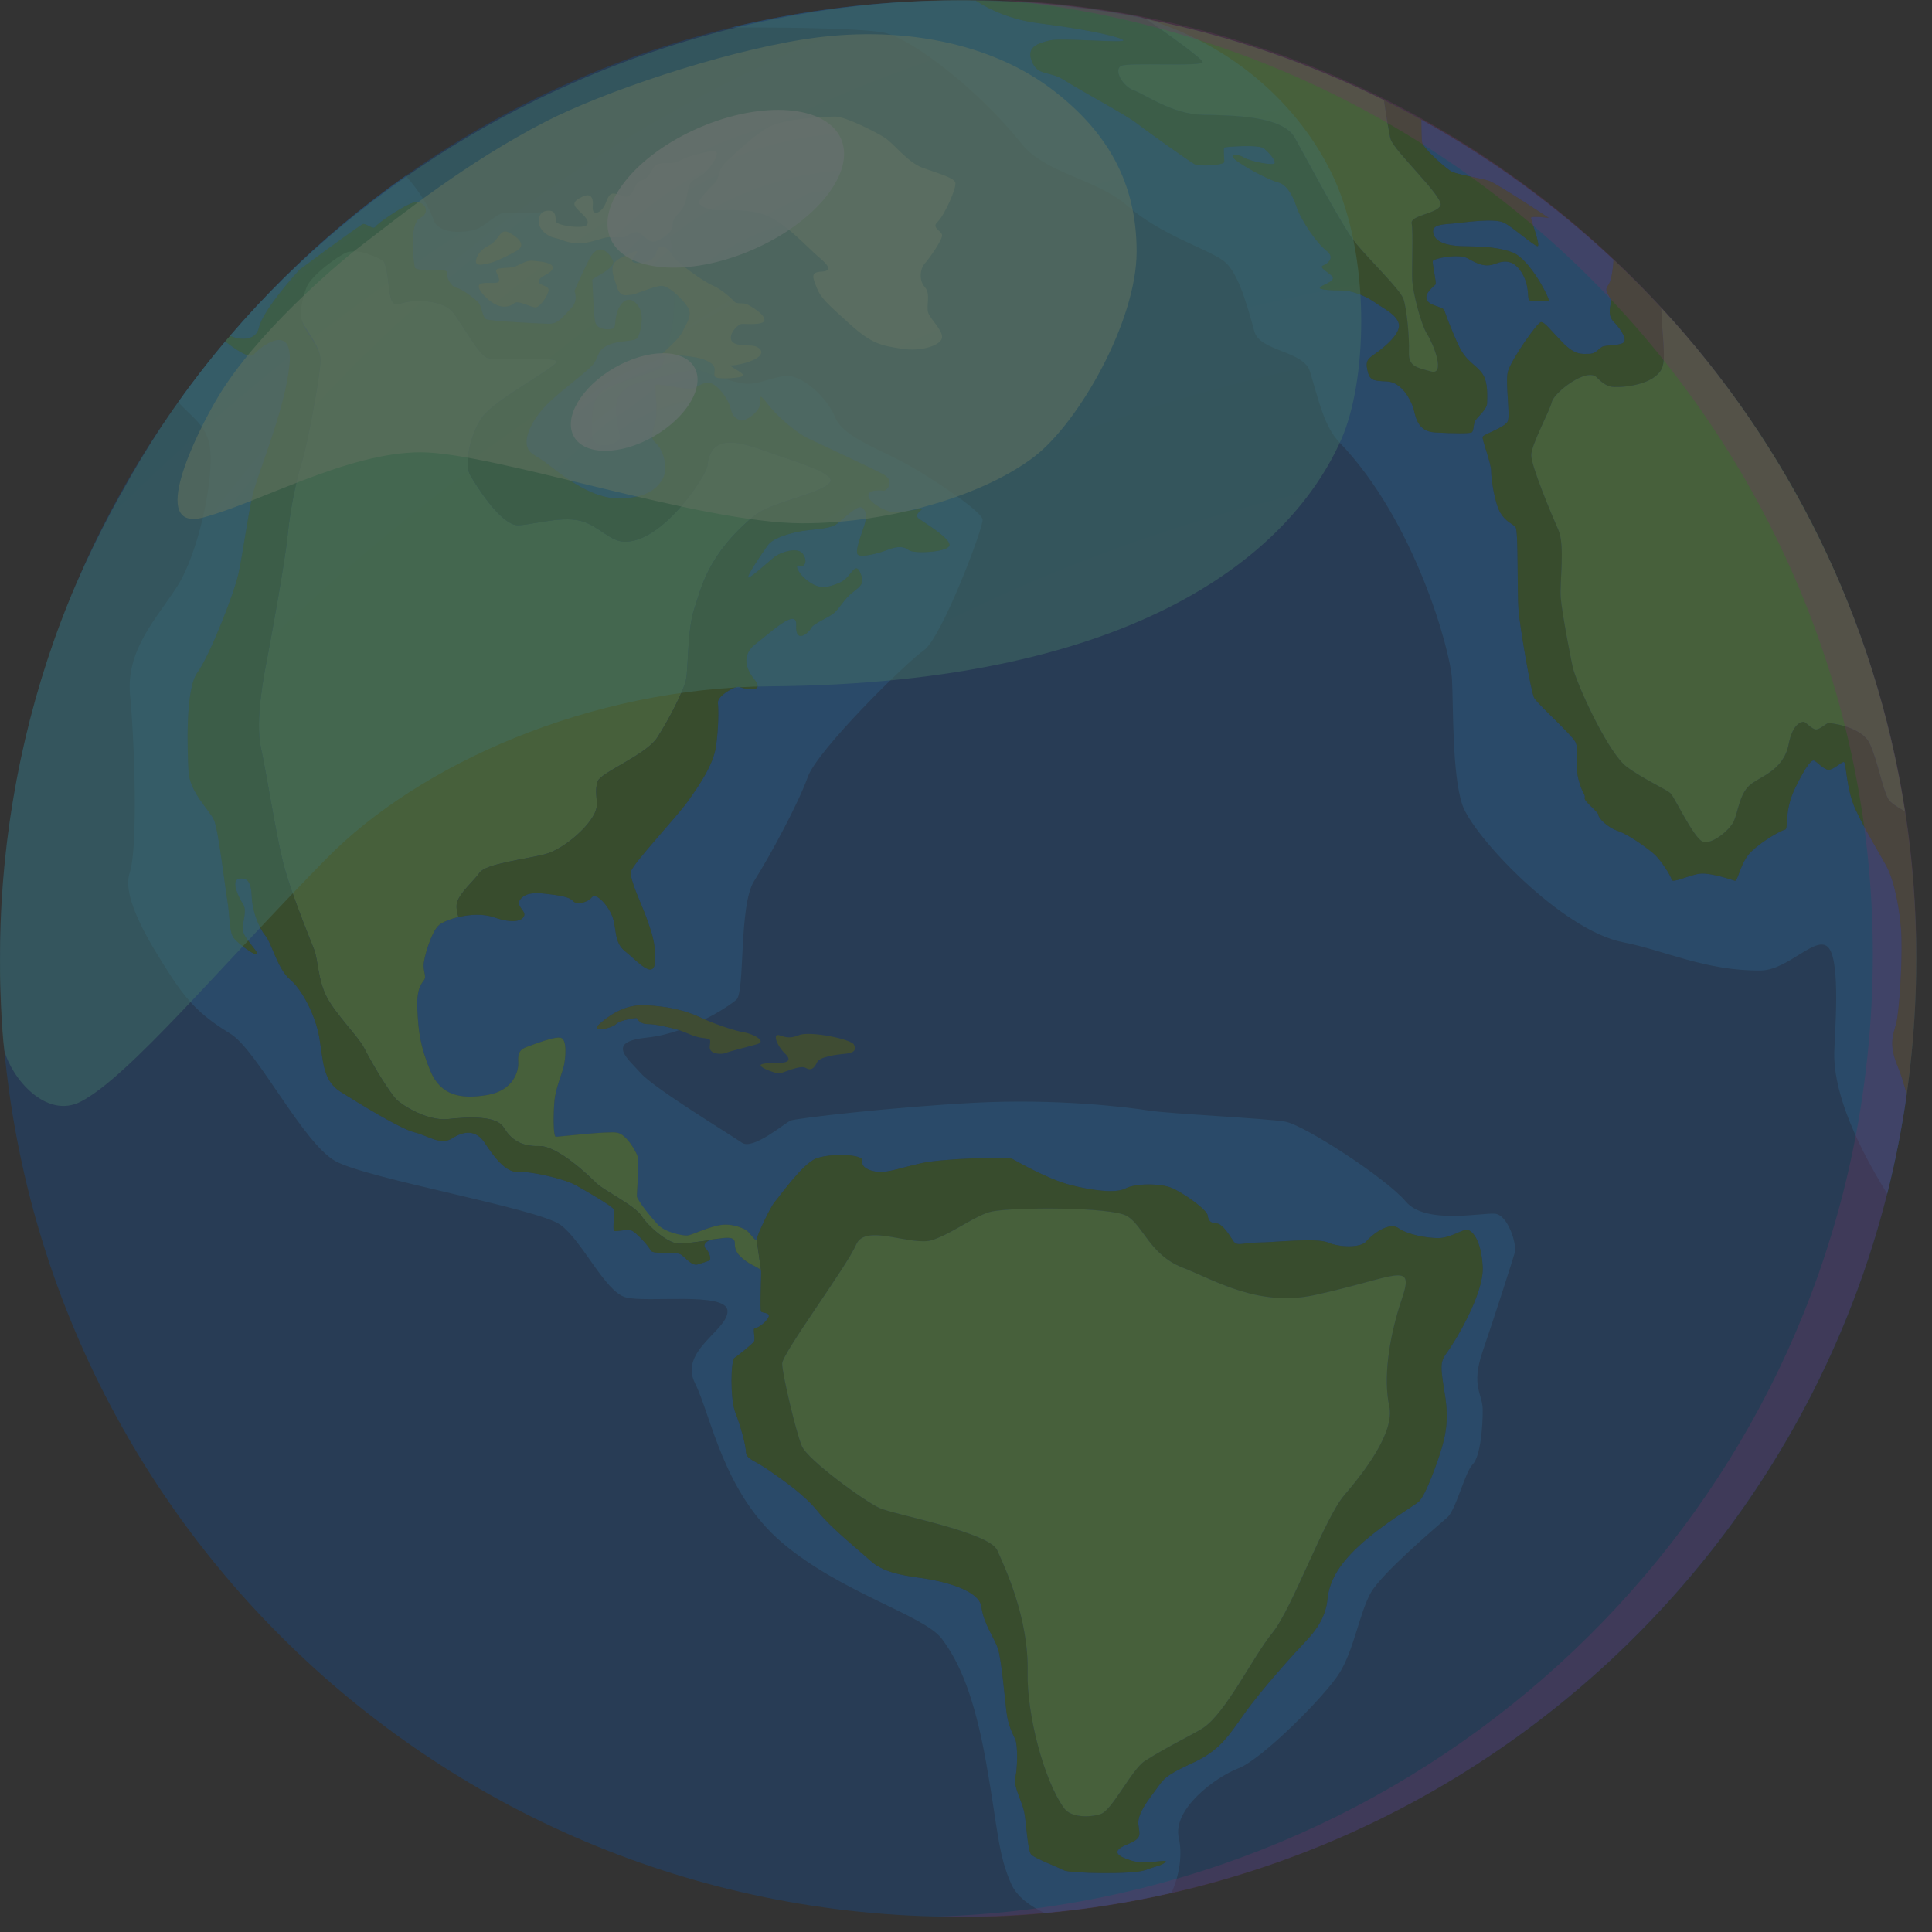 <?xml version="1.0" encoding="utf-8"?>
<svg xmlns="http://www.w3.org/2000/svg" fill="none" height="100%" overflow="visible" preserveAspectRatio="none" style="display: block;" viewBox="0 0 67 67" width="100%">
<rect x="0" y="0" width="67" height="67" fill="#333333" stroke="none"/>
<g id="Group6" opacity="0.3">
<g id="Group">
<path d="M66.064 28.139V28.138C65.033 21.45 62.006 15.419 57.612 10.674C57.079 10.099 56.527 9.543 55.956 9.008C53.952 7.126 51.714 5.492 49.291 4.152C48.865 3.915 48.432 3.689 47.994 3.471C45.419 2.191 42.654 1.236 39.752 0.658H39.751C37.836 0.276 35.862 0.059 33.842 0.024C33.638 0.019 33.433 0.017 33.227 0.017C30.515 0.017 27.879 0.342 25.354 0.956C21.241 1.955 17.425 3.721 14.069 6.095C13.314 6.628 12.582 7.192 11.875 7.786C10.472 8.963 9.169 10.254 7.979 11.644C7.922 11.71 7.867 11.775 7.811 11.841C7.24 12.519 6.695 13.22 6.179 13.943C2.289 19.384 0 26.047 0 33.245C0 51.595 14.877 66.472 33.227 66.472C34.236 66.472 35.233 66.427 36.218 66.339C37.717 66.205 39.187 65.972 40.622 65.645C52.781 62.882 62.406 53.451 65.446 41.399C65.731 40.272 65.957 39.12 66.123 37.95C66.341 36.413 66.454 34.842 66.454 33.245C66.454 31.509 66.321 29.804 66.064 28.139Z" fill="#0E52A3" id="Vector"/>
<path d="M23.652 11.529C23.572 11.698 23.304 11.949 23.125 12.114C23.233 11.689 23.342 11.172 23.357 10.991C23.367 10.881 23.381 10.555 23.38 10.137C23.576 10.3 23.761 10.513 23.857 10.658C24.037 10.93 23.78 11.26 23.652 11.529Z" fill="#1A8ED1" id="Vector_2"/>
<path d="M24.778 13.029C24.505 12.938 24.279 12.853 24.228 12.824C24.113 12.76 22.459 13.183 22.19 13.26C21.921 13.337 21.37 13.542 21.37 14.093C21.37 14.644 21.459 14.849 21.511 15.132C21.562 15.414 20.523 15.721 20.523 15.068C20.523 14.414 20.472 13.683 21.126 13.414C21.78 13.145 22.831 12.875 22.934 12.722C22.967 12.672 23.02 12.506 23.078 12.294C23.194 12.297 23.398 12.304 23.703 12.337C24.177 12.388 24.433 12.44 24.671 12.606C24.857 12.738 24.746 12.923 24.778 13.029Z" fill="#1A8ED1" id="Vector_3"/>
<path d="M51.841 42.09C51.379 42.051 49.428 42.474 48.75 41.667C48.072 40.859 45.226 39.013 44.572 38.898C43.919 38.782 40.573 38.628 39.842 38.513C39.111 38.398 36.65 38.09 33.766 38.244C30.882 38.398 27.613 38.782 27.421 38.859C27.228 38.936 26.113 39.897 25.728 39.628C25.344 39.359 22.69 37.744 22.229 37.225C21.767 36.706 20.996 36.132 22.421 35.984C22.81 35.944 23.196 35.848 23.557 35.724C23.531 35.715 23.505 35.707 23.479 35.7C23.21 35.629 22.748 35.513 22.46 35.513C22.172 35.513 22.076 35.302 22.076 35.302C22.076 35.302 21.518 35.36 21.364 35.513C21.21 35.667 20.422 35.838 20.787 35.513C21.054 35.276 21.614 34.821 22.383 34.86C23.152 34.898 23.748 35.033 24.287 35.283C24.337 35.306 24.387 35.329 24.439 35.351C24.981 35.08 25.387 34.799 25.537 34.668C25.844 34.398 25.613 31.399 26.152 30.553C26.69 29.706 27.683 27.873 28.013 26.944C28.344 26.015 31.421 22.977 32.036 22.553C32.651 22.131 34.113 18.285 34.074 18.015C34.036 17.746 32.574 16.746 31.574 16.17C30.574 15.593 29.238 15.17 28.964 14.477C28.69 13.785 27.78 12.939 27.178 13.042C26.575 13.144 26.242 13.362 25.78 13.298C25.593 13.273 25.324 13.2 25.06 13.12C24.967 13.117 24.888 13.109 24.845 13.093C24.806 13.08 24.787 13.057 24.779 13.029C24.506 12.938 24.28 12.852 24.229 12.824C24.114 12.759 22.46 13.183 22.191 13.26C21.922 13.337 21.371 13.542 21.371 14.093C21.371 14.644 21.46 14.849 21.512 15.131C21.563 15.413 20.524 15.721 20.524 15.067C20.524 14.413 20.473 13.683 21.127 13.414C21.781 13.144 22.832 12.875 22.935 12.721C22.968 12.672 23.021 12.505 23.079 12.294C23.013 12.292 22.974 12.29 22.96 12.285C22.946 12.281 23.02 12.212 23.126 12.114C23.233 11.689 23.343 11.172 23.358 10.991C23.367 10.881 23.382 10.555 23.381 10.137C23.211 9.997 23.033 9.896 22.896 9.914C22.601 9.952 22.024 10.222 21.883 10.222C21.742 10.222 21.511 10.337 21.396 9.952C21.281 9.568 21.063 9.171 21.511 8.952C21.96 8.735 22.268 8.568 21.986 8.901C21.704 9.234 22.422 9.132 22.614 8.978C22.806 8.824 22.729 8.702 22.831 8.603C22.954 8.484 23.152 8.568 23.306 8.837C23.309 8.842 23.312 8.848 23.317 8.854C23.288 8.585 23.246 8.322 23.188 8.09C23.033 8.241 22.787 8.382 22.665 8.382C22.479 8.382 22.363 8.206 22.191 8.083C22.017 7.959 21.652 8.228 21.652 8.228C21.652 8.228 21.268 8.228 21.095 8.228C20.921 8.228 20.479 8.439 20.075 8.439C19.672 8.439 19.441 8.285 19.229 8.247C19.018 8.208 18.71 7.997 18.691 7.728C18.678 7.542 18.72 7.411 18.836 7.348C18.354 7.418 17.694 7.375 17.511 7.375C17.281 7.375 16.902 7.76 16.604 7.914C16.306 8.067 15.204 8.196 15.024 7.606C14.9 7.198 14.505 6.58 14.069 6.094C13.314 6.627 12.582 7.191 11.875 7.785C10.472 8.963 9.169 10.253 7.979 11.644C8.295 11.796 8.875 11.839 8.98 11.362C9.115 10.747 10.345 9.382 10.422 9.324C10.449 9.304 10.559 9.264 10.707 9.215H10.708C10.993 9.12 11.412 8.989 11.614 8.901C11.811 8.814 12.095 8.374 12.313 8.069C12.437 7.895 12.539 7.766 12.595 7.766C12.749 7.766 12.941 7.978 13.018 7.862C13.095 7.747 13.806 7.247 14.249 7.055C14.691 6.862 14.979 7.362 14.576 7.554C14.172 7.747 14.345 9.074 14.383 9.266C14.422 9.458 15.537 9.285 15.499 9.439C15.46 9.593 15.633 9.939 15.825 9.977C16.018 10.016 16.479 10.362 16.595 10.496C16.71 10.631 16.729 11.015 16.864 11.073C16.998 11.131 18.729 11.227 19.056 11.227C19.383 11.227 19.537 10.958 19.806 10.689C20.075 10.42 19.921 10.093 19.921 10.093C19.921 10.093 20.094 9.67 20.421 9.016C20.748 8.362 21.094 8.727 21.248 9.016C21.402 9.304 20.517 9.631 20.537 9.708C20.556 9.785 20.575 10.775 20.633 11.131C20.69 11.487 21.18 11.429 21.277 11.39C21.373 11.352 21.286 10.948 21.507 10.602C21.729 10.256 22.017 10.381 22.18 10.689C22.344 10.996 22.2 11.583 22.104 11.717C22.008 11.852 21.469 11.794 21.104 11.958C20.738 12.121 20.767 12.323 20.613 12.573C20.459 12.823 19.652 13.381 19.075 13.919C18.498 14.457 18.209 15.073 18.267 15.419C18.325 15.765 18.537 15.727 19.094 16.169C19.652 16.611 20.575 17.284 21.44 17.284C22.305 17.284 22.748 17.015 22.979 16.611C23.209 16.207 22.972 15.554 22.741 15.361C22.511 15.169 22.639 14.938 22.729 14.605C22.818 14.272 22.703 13.451 22.729 13.361C22.754 13.272 23.6 13.477 23.895 13.477C24.19 13.477 24.241 13.297 24.536 13.272C24.831 13.246 25.241 13.81 25.318 14.105C25.395 14.4 25.446 14.464 25.638 14.566C25.831 14.669 26.356 14.259 26.356 14.015C26.356 13.772 26.305 13.592 26.625 14.015C26.946 14.438 27.613 15.002 28.01 15.194C28.407 15.387 30.151 16.194 30.612 16.438C31.074 16.681 30.74 17.028 30.651 17.015C30.561 17.002 30.138 16.963 30.112 17.169C30.087 17.374 30.599 17.694 30.894 17.746C31.189 17.797 31.984 17.617 31.971 17.656C31.958 17.695 31.676 17.848 31.869 17.989C32.061 18.13 33.01 18.694 32.92 18.925C32.83 19.156 31.676 19.207 31.522 19.079C31.369 18.951 31.138 18.925 30.779 19.066C30.42 19.207 29.907 19.323 29.766 19.246C29.625 19.169 29.843 18.618 29.971 18.233C30.1 17.848 30.01 17.656 29.869 17.592C29.728 17.528 29.305 17.938 29.036 18.156C28.766 18.374 28.125 18.336 27.625 18.451C27.126 18.566 26.767 18.707 26.613 18.925C26.459 19.143 25.831 20.053 25.959 20.028C26.087 20.002 26.677 19.451 26.882 19.297C27.087 19.143 27.651 18.964 27.831 19.195C28.01 19.425 27.933 19.682 27.728 19.618C27.523 19.554 27.703 19.9 27.946 20.092C28.189 20.284 28.433 20.438 28.843 20.31C29.253 20.182 29.33 20.092 29.523 19.849C29.715 19.605 29.779 19.707 29.881 19.989C29.984 20.272 29.753 20.387 29.523 20.579C29.292 20.772 29.151 21.028 28.963 21.22C28.776 21.413 28.215 21.605 28.125 21.784C28.036 21.964 27.574 22.335 27.613 21.682C27.651 21.028 26.664 21.989 26.228 22.31C25.792 22.63 25.767 23.079 26.164 23.566C26.561 24.053 25.78 23.887 25.651 23.823C25.523 23.759 24.869 24.13 24.895 24.374C24.921 24.617 24.921 25.22 24.831 25.873C24.741 26.527 24.228 27.258 23.857 27.784C23.485 28.309 21.946 29.95 21.882 30.219C21.818 30.488 22.28 31.424 22.421 31.834C22.562 32.245 22.754 32.681 22.715 33.347C22.677 34.014 22.07 33.295 21.677 32.988C21.301 32.694 21.382 32.232 21.254 31.835C21.126 31.437 20.677 30.924 20.523 31.117C20.369 31.309 19.985 31.386 19.87 31.245C19.754 31.104 19.408 31.052 18.985 31.001C18.562 30.95 18.242 30.95 18.049 31.181C17.857 31.412 18.242 31.578 18.177 31.758C18.113 31.937 17.793 32.04 17.126 31.809C16.751 31.68 16.284 31.712 15.898 31.804C15.598 31.875 15.347 31.983 15.229 32.078C14.96 32.296 14.678 33.258 14.691 33.501C14.704 33.745 14.78 33.873 14.716 33.975C14.652 34.078 14.434 34.245 14.473 35.001C14.511 35.757 14.563 36.257 14.922 37.129C15.28 38.001 15.986 38.129 16.896 37.975C17.806 37.821 17.998 37.142 17.973 36.821C17.947 36.501 18.049 36.385 18.267 36.309C18.485 36.232 19.242 35.924 19.459 35.993C19.677 36.063 19.613 36.731 19.549 36.988C19.485 37.244 19.267 37.757 19.229 38.179C19.19 38.602 19.177 39.424 19.28 39.424C19.382 39.424 21.087 39.218 21.408 39.283C21.728 39.347 22.023 39.885 22.1 40.065C22.177 40.244 22.087 41.334 22.087 41.475C22.087 41.479 22.087 41.484 22.088 41.49C22.116 41.651 22.559 42.201 22.818 42.475C23.054 42.725 23.567 42.834 23.777 42.846C23.805 42.847 23.828 42.847 23.843 42.846C23.984 42.834 24.433 42.603 24.895 42.5C25.356 42.398 25.753 42.59 25.869 42.654C25.984 42.718 26.241 43.116 26.241 42.988C26.241 42.859 26.728 41.834 26.869 41.68C27.01 41.526 27.817 40.373 28.292 40.18C28.766 39.988 29.938 40.019 29.899 40.25C29.861 40.48 30.137 40.616 30.471 40.642C30.804 40.668 31.278 40.488 31.971 40.334C32.663 40.18 34.945 40.103 35.111 40.193C35.278 40.283 36.303 40.873 37.06 41.078C37.816 41.283 38.698 41.398 39.034 41.215C39.37 41.033 40.236 41.033 40.63 41.196C41.024 41.359 41.851 41.946 41.88 42.148C41.908 42.35 41.986 42.417 42.188 42.427C42.389 42.436 42.63 42.821 42.764 43.032C42.899 43.244 43.11 43.09 43.63 43.09C44.149 43.09 45.649 42.917 46.053 43.09C46.456 43.263 47.187 43.282 47.379 43.052C47.572 42.821 48.168 42.359 48.495 42.59C48.822 42.821 49.475 42.936 49.879 42.936C50.283 42.936 50.687 42.648 50.86 42.648C51.033 42.648 51.36 42.956 51.417 43.917C51.475 44.878 50.417 46.59 50.171 46.917C49.925 47.244 49.956 47.416 50.11 48.378C50.264 49.339 50.091 49.878 49.995 50.224C49.898 50.57 49.437 51.897 49.187 52.089C48.937 52.281 47.899 52.897 47.13 53.608C46.36 54.319 46.091 54.896 46.033 55.473C45.976 56.05 45.668 56.511 45.303 56.896C44.937 57.281 43.745 58.588 43.149 59.434C42.553 60.28 42.264 60.723 41.342 61.145C40.419 61.569 40.361 61.684 40.111 62.03C39.861 62.376 39.438 62.876 39.477 63.261C39.515 63.645 39.63 63.741 39.073 63.972C38.515 64.203 38.746 64.376 39.246 64.53C39.746 64.683 40.515 64.453 40.419 64.568C40.323 64.684 40.13 64.703 39.707 64.857C39.284 65.01 37.092 64.972 36.881 64.857C36.669 64.741 35.9 64.453 35.765 64.318C35.631 64.184 35.592 63.164 35.515 62.818C35.438 62.472 35.131 61.915 35.208 61.646C35.284 61.376 35.304 60.53 35.208 60.319C35.112 60.107 34.958 59.838 34.9 59.338C34.842 58.838 34.727 57.55 34.611 57.185C34.496 56.819 34.112 56.319 34.035 55.723C33.958 55.127 32.65 54.82 31.939 54.723C31.227 54.627 30.612 54.512 30.189 54.127C29.766 53.743 28.823 52.993 28.362 52.416C27.9 51.839 27.176 51.346 26.663 50.986C26.151 50.627 25.882 50.615 25.869 50.346C25.856 50.076 25.676 49.435 25.497 48.974C25.318 48.512 25.343 47.166 25.471 47.09C25.6 47.013 26.061 46.628 26.138 46.538C26.215 46.449 26.087 46.064 26.177 46.064C26.266 46.064 26.523 45.897 26.638 45.705C26.753 45.513 26.446 45.538 26.395 45.487C26.343 45.436 26.407 44.167 26.395 44.077C26.382 43.988 26.074 43.885 25.882 43.744C25.689 43.603 25.472 43.436 25.485 43.128C25.494 42.894 25.245 42.913 24.996 42.946C24.996 42.946 24.996 42.946 24.995 42.946C24.993 42.947 24.989 42.947 24.983 42.948C24.98 42.949 24.975 42.949 24.968 42.95C24.915 42.96 24.785 42.98 24.621 43.005C24.62 43.006 24.62 43.006 24.619 43.006C24.436 43.07 24.378 43.212 24.472 43.295C24.587 43.398 24.689 43.68 24.587 43.718C24.485 43.757 24.407 43.783 24.203 43.847C23.997 43.911 23.818 43.654 23.626 43.513C23.433 43.372 22.638 43.526 22.562 43.359C22.485 43.193 22.075 42.757 21.921 42.68C21.767 42.603 21.344 42.731 21.293 42.68C21.241 42.629 21.318 42.052 21.293 41.949C21.267 41.847 20.383 41.334 19.972 41.103C19.562 40.873 18.383 40.61 17.96 40.639C17.537 40.667 17.123 40.11 16.816 39.639C16.508 39.167 16.085 39.215 15.681 39.475C15.277 39.735 14.845 39.379 14.364 39.264C13.883 39.148 12.422 38.245 11.807 37.86C11.191 37.475 11.21 36.783 11.076 35.994C10.941 35.204 10.48 34.322 10.051 33.957C9.623 33.591 9.422 32.707 9.211 32.457C8.999 32.207 8.749 31.63 8.73 31.092C8.71 30.553 8.557 30.419 8.279 30.476C8.001 30.534 8.268 31.111 8.422 31.342C8.576 31.572 8.422 31.919 8.422 32.168C8.422 32.418 8.499 32.476 8.845 32.938C9.191 33.399 8.249 32.745 8.095 32.514C7.941 32.284 7.98 31.803 7.884 31.226C7.788 30.649 7.576 28.784 7.422 28.438C7.268 28.092 6.576 27.477 6.538 26.746C6.499 26.015 6.422 23.9 6.846 23.323C7.269 22.746 8.115 20.593 8.268 19.901C8.422 19.208 8.588 17.901 8.768 17.144C8.949 16.388 9.884 14.209 10.037 12.671C10.191 11.132 9.037 12.017 8.807 12.286C8.664 12.454 8.209 12.146 7.811 11.842C7.24 12.52 6.695 13.221 6.179 13.944C6.641 14.455 7.18 14.762 7.281 15.504C7.435 16.632 6.871 19.196 6.153 20.324C5.435 21.452 4.359 22.529 4.512 24.118C4.666 25.708 4.79 29.4 4.497 30.271C4.205 31.143 5.241 32.784 5.902 33.809C6.563 34.835 7.076 35.286 7.999 35.855C8.922 36.425 10.512 39.655 11.639 40.27C12.768 40.886 18.664 41.911 19.434 42.475C20.203 43.039 20.972 44.783 21.69 44.988C22.407 45.193 25.176 44.783 25.228 45.449C25.279 46.116 23.535 46.834 24.099 47.962C24.664 49.09 25.074 51.756 27.125 53.5C29.176 55.243 32.047 56.012 32.663 56.833C33.278 57.653 33.791 58.832 34.201 61.14C34.611 63.447 34.603 64.296 35.073 65.344C35.272 65.787 35.742 66.111 36.218 66.34C37.717 66.205 39.187 65.972 40.621 65.645C40.917 65.023 41.004 64.277 40.88 63.742C40.649 62.742 42.149 61.627 42.957 61.319C43.764 61.011 45.956 58.819 46.456 58.012C46.956 57.204 47.148 55.935 47.533 55.243C47.918 54.55 49.879 52.897 50.187 52.627C50.495 52.358 50.802 51.051 51.071 50.782C51.34 50.513 51.422 49.474 51.419 48.897C51.417 48.32 50.998 48.09 51.419 46.859C51.84 45.628 52.456 43.706 52.532 43.436C52.61 43.167 52.302 42.128 51.841 42.09ZM16.524 9.132C16.459 9.055 16.55 8.709 16.947 8.517C17.345 8.324 17.319 7.866 17.691 8.083C18.063 8.299 18.216 8.529 17.922 8.696C17.627 8.863 17.191 9.081 16.947 9.132C16.703 9.183 16.589 9.209 16.524 9.132ZM19.165 9.311C19.113 9.504 18.738 9.555 18.688 9.734C18.639 9.914 19.062 9.888 19.024 10.081C18.985 10.273 18.742 10.632 18.588 10.658C18.434 10.683 17.973 10.388 17.832 10.517C17.691 10.645 17.396 10.709 17.088 10.504C16.78 10.299 16.486 9.941 16.652 9.851C16.819 9.76 17.211 9.863 17.291 9.773C17.37 9.683 17.191 9.465 17.203 9.376C17.216 9.286 17.511 9.299 17.742 9.273C17.973 9.248 18.191 9.018 18.473 9.043C18.805 9.071 19.216 9.119 19.165 9.311Z" fill="#1580E6" id="Vector_4"/>
<path d="M22.818 42.475C22.56 42.202 22.117 41.651 22.089 41.49C22.102 41.633 22.305 41.889 22.639 42.334C22.948 42.745 23.55 42.84 23.778 42.847C23.567 42.834 23.055 42.725 22.818 42.475Z" fill="#2EBCEE" id="Vector_5"/>
<path d="M66.123 37.95C65.958 39.12 65.731 40.272 65.446 41.399C64.174 39.343 63.575 37.677 63.611 36.475C63.631 35.783 63.829 33.421 63.429 32.886C63.03 32.35 62.032 33.642 61.07 33.655C59.148 33.68 57.69 32.945 56.302 32.68C54.148 32.27 51.072 28.978 50.713 27.912C50.354 26.846 50.405 24.527 50.354 23.553C50.302 22.579 49.072 18.067 46.457 15.349C45.925 14.797 45.736 13.905 45.431 12.888C45.212 12.156 43.688 12.194 43.499 11.489C43.192 10.343 42.883 9.372 42.425 9.04C41.824 8.603 40.283 8.168 39.073 7.117C38.015 6.199 36.253 6.017 35.433 4.991C33.91 3.087 31.69 1.402 30.715 1.145C30.167 1.001 27.676 0.938 25.355 0.956C27.879 0.342 30.516 0.017 33.228 0.017C33.433 0.017 33.638 0.019 33.842 0.024C34.352 0.36 35.105 0.69 36.016 0.806C37.843 1.036 38.939 1.305 38.958 1.402C38.977 1.498 36.785 1.306 36.401 1.402C36.016 1.498 35.574 1.613 35.785 2.132C35.997 2.652 36.381 2.44 36.92 2.786C37.458 3.132 39.073 3.998 39.439 4.286C39.804 4.574 41.246 5.593 41.419 5.69C41.592 5.786 42.457 5.728 42.457 5.613C42.457 5.498 42.419 5.132 42.457 5.113C42.496 5.094 43.669 4.998 43.842 5.152C44.015 5.305 44.226 5.536 44.207 5.651C44.188 5.767 43.342 5.594 43.13 5.459C42.919 5.324 42.496 5.305 42.938 5.613C43.38 5.921 44.092 6.267 44.322 6.324C44.553 6.382 44.784 6.632 44.957 7.151C45.13 7.67 45.688 8.459 45.995 8.69C46.303 8.92 46.072 9.132 45.88 9.209C45.688 9.286 46.245 9.517 46.226 9.651C46.207 9.786 45.899 9.863 45.784 9.959C45.668 10.055 46.245 10.074 46.553 10.074C46.86 10.074 47.341 10.247 47.668 10.478C47.995 10.709 48.456 10.92 48.514 11.247C48.572 11.574 48.014 12.035 47.745 12.228C47.476 12.42 47.341 12.478 47.418 12.824C47.495 13.17 47.572 13.209 48.091 13.228C48.61 13.247 48.899 13.843 48.995 14.093C49.091 14.343 49.091 14.958 49.764 14.997C50.437 15.035 50.956 15.035 51.033 14.997C51.11 14.958 51.09 14.747 51.148 14.612C51.206 14.478 51.571 14.208 51.571 13.978C51.571 13.747 51.614 13.286 51.42 12.978C51.225 12.67 50.86 12.555 50.61 12.036C50.36 11.517 50.129 10.901 50.091 10.766C50.052 10.632 49.552 10.613 49.475 10.382C49.399 10.151 49.745 9.92 49.783 9.863C49.822 9.805 49.668 9.151 49.687 9.055C49.706 8.959 50.591 8.786 50.898 8.959C51.206 9.132 51.495 9.286 51.841 9.151C52.187 9.017 52.494 9.017 52.764 9.44C53.033 9.863 52.975 10.267 53.014 10.382C53.052 10.498 53.648 10.44 53.706 10.421C53.764 10.401 53.071 8.979 52.437 8.748C51.802 8.517 51.071 8.555 50.648 8.536C50.225 8.517 49.783 8.421 49.706 8.094C49.629 7.767 50.052 7.786 50.437 7.748C50.822 7.709 51.841 7.555 52.167 7.728C52.495 7.902 53.206 8.536 53.321 8.536C53.437 8.536 53.091 7.632 53.091 7.555C53.091 7.478 53.709 7.555 53.709 7.555C53.709 7.555 51.879 6.344 51.629 6.267C51.379 6.19 50.572 6.056 50.36 5.959C50.148 5.863 49.379 5.152 49.322 4.959C49.301 4.89 49.292 4.553 49.291 4.153C51.714 5.493 53.952 7.127 55.956 9.008C55.935 9.367 55.873 9.767 55.763 9.901C55.584 10.119 55.898 10.273 55.863 10.491C55.828 10.709 55.762 10.953 55.962 11.158C56.161 11.363 56.404 11.696 56.327 11.85C56.251 12.004 55.687 11.952 55.558 12.029C55.43 12.106 55.34 12.273 55.097 12.273C54.853 12.273 54.622 12.324 54.187 11.876C53.751 11.427 53.571 11.17 53.443 11.17C53.315 11.17 52.379 12.516 52.289 12.901C52.2 13.286 52.379 14.388 52.289 14.606C52.2 14.824 51.46 15.055 51.42 15.144C51.379 15.234 51.712 16.041 51.712 16.336C51.712 16.631 51.841 17.464 52.033 17.785C52.225 18.105 52.456 18.157 52.559 18.285C52.661 18.413 52.61 20.502 52.661 21.143C52.712 21.784 53.097 23.989 53.2 24.194C53.302 24.399 54.507 25.476 54.635 25.733C54.763 25.989 54.609 26.502 54.738 27.015C54.866 27.527 54.994 27.553 54.956 27.668C54.917 27.784 55.43 28.155 55.43 28.258C55.43 28.36 55.712 28.681 56.122 28.822C56.532 28.963 57.25 29.501 57.417 29.668C57.584 29.835 57.942 30.348 57.968 30.501C57.994 30.655 58.609 30.322 58.981 30.296C59.352 30.271 60.045 30.506 60.16 30.542C60.276 30.578 60.34 29.899 60.75 29.515C61.16 29.13 61.775 28.797 61.904 28.771C62.032 28.745 61.852 28.143 62.262 27.31C62.672 26.476 62.826 26.361 62.903 26.374C62.98 26.387 63.237 26.681 63.403 26.694C63.57 26.707 63.852 26.425 63.941 26.425C64.031 26.425 64.018 27.361 64.352 28.079C64.685 28.797 65.172 29.579 65.428 30.053C65.685 30.527 65.915 31.604 65.941 32.527C65.967 33.45 65.864 35.065 65.762 35.475C65.659 35.886 65.48 36.191 65.813 36.988C65.922 37.249 66.029 37.599 66.123 37.95Z" fill="#1580E6" id="Vector_6"/>
<path d="M53.705 10.421C53.648 10.44 53.052 10.498 53.013 10.382C52.975 10.267 53.032 9.863 52.763 9.44C52.494 9.017 52.186 9.017 51.84 9.151C51.494 9.286 51.206 9.132 50.898 8.959C50.59 8.786 49.706 8.959 49.687 9.055C49.667 9.151 49.821 9.805 49.783 9.863C49.744 9.92 49.398 10.151 49.475 10.382C49.552 10.612 50.052 10.632 50.09 10.766C50.129 10.901 50.359 11.516 50.609 12.035C50.859 12.555 51.225 12.67 51.419 12.978C51.614 13.285 51.571 13.747 51.571 13.978C51.571 14.208 51.206 14.477 51.148 14.612C51.09 14.747 51.109 14.958 51.032 14.997C50.955 15.035 50.436 15.035 49.763 14.997C49.09 14.958 49.09 14.343 48.994 14.093C48.898 13.843 48.61 13.247 48.091 13.227C47.572 13.208 47.494 13.17 47.418 12.824C47.341 12.478 47.475 12.42 47.745 12.228C48.014 12.035 48.571 11.574 48.514 11.247C48.456 10.92 47.995 10.709 47.667 10.478C47.341 10.247 46.86 10.074 46.552 10.074C46.245 10.074 45.668 10.055 45.783 9.959C45.898 9.863 46.206 9.786 46.225 9.651C46.245 9.516 45.687 9.286 45.88 9.209C46.072 9.132 46.303 8.92 45.995 8.69C45.687 8.459 45.129 7.671 44.956 7.151C44.783 6.632 44.553 6.382 44.322 6.324C44.091 6.267 43.38 5.921 42.938 5.613C42.495 5.305 42.918 5.324 43.13 5.459C43.341 5.594 44.188 5.767 44.207 5.651C44.226 5.536 44.014 5.305 43.841 5.151C43.668 4.998 42.495 5.094 42.457 5.113C42.418 5.132 42.457 5.497 42.457 5.613C42.457 5.728 41.592 5.786 41.419 5.69C41.246 5.594 39.803 4.574 39.438 4.286C39.073 3.997 37.458 3.132 36.919 2.786C36.381 2.44 35.996 2.651 35.785 2.132C35.573 1.613 36.016 1.498 36.4 1.402C36.785 1.305 38.977 1.498 38.958 1.402C38.938 1.305 37.842 1.036 36.016 0.805C35.105 0.69 34.351 0.36 33.842 0.023C35.862 0.059 37.836 0.276 39.751 0.658H39.752C40.753 1.355 41.694 2.039 41.707 2.151C41.727 2.324 39.15 2.151 38.881 2.286C38.612 2.421 38.939 2.997 39.323 3.132C39.708 3.267 40.65 3.959 41.708 3.978C42.765 3.997 44.477 4.017 44.9 4.766C45.323 5.516 46.553 7.869 47.034 8.452C47.515 9.035 48.553 10.035 48.668 10.362C48.784 10.689 48.88 11.708 48.861 12.208C48.842 12.708 49.13 12.746 49.63 12.881C50.13 13.016 49.726 11.958 49.495 11.593C49.264 11.227 48.995 10.112 48.976 9.728C48.957 9.343 49.015 8.035 48.957 7.747C48.899 7.459 49.851 7.411 49.957 7.117C50.063 6.824 48.342 5.228 48.226 4.824C48.175 4.646 48.082 4.064 47.995 3.471C48.432 3.689 48.865 3.916 49.291 4.153C49.292 4.553 49.301 4.89 49.322 4.959C49.38 5.151 50.149 5.863 50.361 5.959C50.572 6.055 51.38 6.189 51.63 6.267C51.88 6.344 53.71 7.555 53.71 7.555C53.71 7.555 53.091 7.478 53.091 7.555C53.091 7.632 53.437 8.536 53.322 8.536C53.206 8.536 52.495 7.901 52.168 7.728C51.841 7.555 50.822 7.709 50.437 7.747C50.053 7.786 49.63 7.767 49.707 8.093C49.783 8.42 50.226 8.516 50.649 8.536C51.072 8.555 51.802 8.516 52.437 8.747C53.071 8.978 53.763 10.401 53.705 10.421Z" fill="#44871E" id="Vector_7"/>
<path d="M49.956 7.118C49.851 7.412 48.899 7.46 48.956 7.748C49.014 8.037 48.956 9.344 48.976 9.728C48.995 10.113 49.264 11.228 49.495 11.594C49.726 11.959 50.129 13.017 49.63 12.882C49.13 12.747 48.841 12.709 48.86 12.209C48.88 11.709 48.784 10.69 48.668 10.363C48.553 10.036 47.514 9.036 47.034 8.453C46.553 7.87 45.322 5.517 44.899 4.767C44.476 4.018 42.765 3.998 41.707 3.979C40.65 3.96 39.708 3.268 39.323 3.133C38.938 2.998 38.611 2.421 38.88 2.287C39.15 2.152 41.726 2.325 41.707 2.152C41.694 2.04 40.753 1.356 39.752 0.659C42.653 1.237 45.418 2.192 47.994 3.471C48.081 4.064 48.174 4.647 48.225 4.825C48.341 5.229 50.062 6.825 49.956 7.118Z" fill="#74C84D" id="Vector_8"/>
<path d="M66.454 33.245C66.454 34.842 66.341 36.413 66.123 37.95C66.029 37.599 65.922 37.249 65.813 36.988C65.48 36.191 65.659 35.885 65.762 35.475C65.865 35.065 65.967 33.45 65.942 32.527C65.916 31.604 65.685 30.527 65.429 30.052C65.172 29.578 64.685 28.796 64.352 28.078C64.019 27.36 64.031 26.425 63.942 26.425C63.852 26.425 63.57 26.707 63.404 26.694C63.237 26.681 62.98 26.386 62.904 26.373C62.827 26.36 62.673 26.476 62.263 27.309C61.852 28.142 62.032 28.745 61.904 28.77C61.776 28.796 61.16 29.129 60.75 29.514C60.34 29.899 60.276 30.578 60.16 30.542C60.045 30.505 59.353 30.27 58.981 30.296C58.609 30.322 57.994 30.655 57.968 30.501C57.943 30.347 57.584 29.834 57.417 29.668C57.251 29.501 56.532 28.963 56.122 28.822C55.712 28.681 55.43 28.36 55.43 28.258C55.43 28.155 54.917 27.783 54.956 27.668C54.994 27.552 54.866 27.527 54.738 27.014C54.61 26.501 54.764 25.988 54.636 25.732C54.507 25.476 53.302 24.399 53.2 24.194C53.097 23.988 52.713 21.784 52.661 21.143C52.61 20.502 52.661 18.412 52.559 18.284C52.456 18.156 52.226 18.105 52.033 17.784C51.841 17.464 51.713 16.631 51.713 16.336C51.713 16.041 51.38 15.233 51.42 15.144C51.461 15.054 52.2 14.823 52.29 14.605C52.38 14.387 52.2 13.285 52.29 12.9C52.38 12.516 53.316 11.17 53.443 11.17C53.572 11.17 53.751 11.426 54.187 11.875C54.623 12.324 54.854 12.273 55.097 12.273C55.341 12.273 55.43 12.106 55.559 12.029C55.687 11.952 56.251 12.003 56.328 11.849C56.405 11.696 56.161 11.362 55.962 11.157C55.763 10.952 55.828 10.708 55.863 10.491C55.898 10.273 55.584 10.119 55.764 9.901C55.874 9.766 55.936 9.367 55.956 9.008C56.528 9.543 57.08 10.1 57.613 10.674C57.621 11.494 57.8 12.431 57.629 12.785C57.36 13.343 56.331 13.419 56.13 13.419C55.929 13.419 55.74 13.46 55.381 13.092C55.022 12.722 53.892 13.62 53.818 13.936C53.745 14.253 53.105 15.416 53.102 15.784C53.099 16.15 53.797 17.821 54.041 18.37C54.283 18.919 54.082 20.196 54.125 20.724C54.166 21.252 54.511 23.056 54.568 23.237C54.841 24.091 55.825 26.148 56.405 26.582C56.985 27.018 57.8 27.377 57.937 27.514C58.073 27.651 58.745 29.071 59.052 29.187C59.358 29.302 59.985 28.791 60.129 28.475C60.272 28.16 60.323 27.561 60.661 27.245C60.998 26.929 61.85 26.749 62.031 25.802C62.173 25.066 62.496 25.02 62.56 25.031C62.623 25.041 62.834 25.285 62.971 25.295C63.108 25.305 63.341 25.073 63.415 25.073C63.489 25.073 64.565 25.193 64.84 25.783C65.114 26.374 65.272 27.315 65.484 27.706C65.547 27.823 65.775 27.978 66.065 28.138V28.139C66.321 29.804 66.454 31.509 66.454 33.245Z" fill="#44871E" id="Vector_9"/>
<path d="M28.791 16.707C28.557 17.108 26.748 17.39 26.151 17.887C24.504 19.259 24.308 20.435 24.074 21.117C23.84 21.8 23.869 23.149 23.792 23.553C23.715 23.956 23.177 24.982 22.792 25.578C22.408 26.174 20.844 26.783 20.728 27.091C20.613 27.398 20.725 27.744 20.69 27.994C20.613 28.533 19.575 29.456 18.882 29.629C18.19 29.802 16.844 29.956 16.633 30.263C16.441 30.541 15.921 30.975 15.844 31.321C15.814 31.458 15.846 31.636 15.898 31.803C15.597 31.874 15.346 31.982 15.229 32.077C14.96 32.295 14.678 33.256 14.69 33.5C14.703 33.744 14.78 33.872 14.716 33.974C14.652 34.077 14.434 34.243 14.473 35C14.511 35.756 14.562 36.256 14.921 37.128C15.28 37.999 15.985 38.128 16.895 37.974C17.805 37.82 17.998 37.141 17.972 36.82C17.946 36.5 18.049 36.384 18.267 36.307C18.485 36.23 19.241 35.923 19.459 35.992C19.677 36.062 19.613 36.73 19.549 36.987C19.485 37.243 19.267 37.756 19.228 38.178C19.19 38.601 19.177 39.422 19.28 39.422C19.382 39.422 21.087 39.217 21.407 39.281C21.728 39.346 22.023 39.884 22.1 40.063C22.177 40.243 22.087 41.333 22.087 41.474C22.087 41.478 22.087 41.483 22.088 41.489C22.116 41.65 22.559 42.2 22.818 42.474C23.054 42.723 23.567 42.832 23.777 42.845C23.805 42.846 23.827 42.846 23.843 42.845C23.984 42.832 24.433 42.602 24.894 42.499C25.355 42.397 25.753 42.589 25.869 42.653C25.984 42.717 26.24 43.115 26.24 42.986L26.394 44.076C26.381 43.986 26.073 43.884 25.881 43.743C25.689 43.602 25.471 43.435 25.484 43.127C25.493 42.893 25.245 42.911 24.996 42.945C24.996 42.945 24.996 42.945 24.995 42.945C24.992 42.946 24.988 42.946 24.983 42.947C24.98 42.948 24.974 42.948 24.968 42.949C24.898 42.958 24.828 42.968 24.766 42.974C24.712 42.978 24.662 42.989 24.621 43.004C24.62 43.005 24.62 43.005 24.619 43.005C24.266 43.058 23.761 43.127 23.534 43.127C23.167 43.127 22.459 42.512 22.247 42.166C22.035 41.82 20.92 41.269 20.689 41.038C20.459 40.807 19.344 39.724 18.69 39.743C18.036 39.762 17.709 39.493 17.459 39.089C17.209 38.685 16.248 38.73 15.536 38.807C14.825 38.884 13.96 38.339 13.748 38.128C13.537 37.916 12.979 37.03 12.613 36.318C12.431 35.961 11.638 35.166 11.332 34.577C11.025 33.988 11.03 33.282 10.896 32.936C10.627 32.244 10.043 30.846 9.793 29.808C9.543 28.77 9.261 26.918 9.05 25.937C8.838 24.956 9.172 23.322 9.268 22.822C9.364 22.322 9.877 19.54 9.973 18.579C10.069 17.617 10.275 16.643 10.479 15.989C10.683 15.336 11.114 12.958 11.114 12.496C11.114 12.035 10.71 11.593 10.479 11.15C10.248 10.708 10.345 10.304 10.383 9.849C10.402 9.627 10.549 9.409 10.707 9.215H10.708C10.992 9.119 11.412 8.989 11.614 8.9C11.81 8.814 12.094 8.374 12.312 8.068C12.763 8.372 13.173 8.708 13.306 9.039C13.575 9.712 13.383 10.708 13.864 10.535C14.344 10.362 15.363 10.393 15.709 10.835C16.055 11.277 16.613 12.342 16.921 12.419C17.229 12.496 19.267 12.361 19.305 12.534C19.344 12.708 17.171 13.842 16.728 14.457C16.286 15.073 16.094 16.111 16.305 16.476C16.517 16.842 17.294 18.092 17.885 18.207C18.208 18.27 19.427 17.865 20.151 18.066C20.76 18.235 21.139 18.765 21.638 18.784C22.971 18.835 24.502 16.493 24.535 16.143C24.663 14.784 26.122 15.516 27.022 15.81C27.923 16.104 28.937 16.461 28.791 16.707Z" fill="#74C84D" id="Vector_10"/>
<path d="M51.418 43.916C51.36 42.955 51.033 42.647 50.86 42.647C50.687 42.647 50.283 42.936 49.879 42.936C49.475 42.936 48.822 42.82 48.495 42.589C48.168 42.358 47.572 42.82 47.38 43.051C47.187 43.282 46.456 43.262 46.053 43.09C45.649 42.916 44.149 43.09 43.63 43.09C43.111 43.09 42.899 43.243 42.765 43.032C42.63 42.82 42.39 42.435 42.188 42.426C41.986 42.416 41.909 42.349 41.88 42.147C41.851 41.945 41.024 41.359 40.63 41.195C40.236 41.032 39.371 41.032 39.034 41.215C38.698 41.397 37.816 41.282 37.06 41.077C36.304 40.872 35.278 40.282 35.112 40.193C34.945 40.103 32.663 40.18 31.971 40.334C31.279 40.487 30.804 40.667 30.471 40.641C30.138 40.616 29.861 40.48 29.899 40.249C29.938 40.019 28.766 39.987 28.292 40.18C27.817 40.372 27.01 41.526 26.869 41.679C26.728 41.833 26.241 42.859 26.241 42.987L26.395 44.077C26.407 44.166 26.343 45.435 26.395 45.487C26.446 45.538 26.753 45.513 26.638 45.705C26.523 45.897 26.266 46.063 26.177 46.063C26.087 46.063 26.215 46.448 26.138 46.538C26.061 46.627 25.6 47.012 25.471 47.089C25.343 47.166 25.318 48.512 25.497 48.973C25.677 49.435 25.856 50.076 25.869 50.345C25.882 50.614 26.151 50.627 26.664 50.986C27.176 51.345 27.901 51.838 28.362 52.415C28.823 52.992 29.766 53.742 30.189 54.127C30.612 54.511 31.227 54.626 31.939 54.723C32.65 54.819 33.958 55.127 34.035 55.723C34.111 56.319 34.496 56.819 34.611 57.184C34.727 57.549 34.842 58.838 34.9 59.337C34.958 59.837 35.111 60.107 35.208 60.318C35.304 60.53 35.285 61.376 35.208 61.645C35.131 61.914 35.438 62.472 35.515 62.818C35.592 63.164 35.631 64.183 35.765 64.318C35.9 64.452 36.669 64.741 36.881 64.856C37.092 64.971 39.284 65.01 39.707 64.856C40.13 64.702 40.322 64.683 40.419 64.568C40.515 64.452 39.746 64.683 39.246 64.529C38.746 64.375 38.515 64.202 39.073 63.971C39.63 63.741 39.515 63.645 39.477 63.26C39.438 62.875 39.861 62.376 40.111 62.029C40.361 61.683 40.419 61.568 41.342 61.145C42.264 60.722 42.553 60.279 43.149 59.434C43.745 58.587 44.937 57.28 45.303 56.895C45.668 56.511 45.976 56.049 46.033 55.472C46.091 54.896 46.361 54.319 47.13 53.607C47.899 52.896 48.937 52.281 49.187 52.088C49.437 51.896 49.898 50.569 49.995 50.223C50.091 49.877 50.264 49.339 50.11 48.377C49.956 47.416 49.925 47.243 50.171 46.916C50.418 46.589 51.475 44.878 51.418 43.916ZM48.619 45.034C48.138 46.457 47.977 47.846 48.178 48.76C48.378 49.673 47.295 51.063 46.614 51.858C45.932 52.651 44.809 55.789 44.128 56.623C43.446 57.456 42.507 59.42 41.707 59.934C41.368 60.151 40.517 60.552 39.711 61.062C39.245 61.357 38.575 62.774 38.175 62.907C37.776 63.041 37.137 63.028 36.906 62.713C36.188 61.73 35.607 59.422 35.637 58.011C35.677 56.105 34.864 54.399 34.584 53.763C34.303 53.128 31.015 52.533 30.493 52.293C29.972 52.055 28.007 50.626 27.806 50.149C27.606 49.673 27.125 47.647 27.125 47.289C27.125 46.933 29.37 43.914 29.691 43.16C30.013 42.405 31.616 43.239 32.338 43.001C33.06 42.762 33.856 42.116 34.423 42.008C35.184 41.864 38.514 41.849 39.075 42.167C39.636 42.484 39.877 43.517 40.999 43.954C42.122 44.39 43.636 45.341 45.611 44.907C48.424 44.29 49.072 43.696 48.619 45.034Z" fill="#44871E" id="Vector_11"/>
<path d="M32.92 18.926C32.83 19.156 31.676 19.208 31.522 19.08C31.369 18.951 31.138 18.926 30.779 19.067C30.42 19.208 29.907 19.323 29.766 19.246C29.625 19.169 29.843 18.618 29.971 18.233C30.099 17.849 30.01 17.657 29.869 17.593C29.728 17.529 29.305 17.939 29.036 18.157C28.766 18.375 28.125 18.336 27.625 18.451C27.126 18.567 26.767 18.708 26.613 18.926C26.459 19.144 25.831 20.054 25.959 20.028C26.087 20.003 26.677 19.451 26.882 19.298C27.087 19.144 27.651 18.965 27.831 19.195C28.01 19.426 27.933 19.682 27.728 19.618C27.523 19.554 27.703 19.9 27.946 20.093C28.189 20.285 28.433 20.439 28.843 20.31C29.253 20.182 29.33 20.093 29.523 19.849C29.715 19.606 29.779 19.708 29.881 19.99C29.984 20.272 29.753 20.387 29.523 20.58C29.292 20.772 29.151 21.029 28.963 21.221C28.776 21.413 28.215 21.605 28.125 21.785C28.036 21.964 27.574 22.336 27.613 21.682C27.651 21.029 26.664 21.99 26.228 22.31C25.792 22.631 25.767 23.079 26.164 23.567C26.561 24.054 25.78 23.887 25.651 23.823C25.523 23.759 24.869 24.131 24.895 24.374C24.921 24.618 24.921 25.22 24.831 25.874C24.741 26.528 24.228 27.259 23.857 27.784C23.485 28.31 21.946 29.951 21.882 30.22C21.818 30.489 22.28 31.425 22.421 31.835C22.562 32.245 22.754 32.681 22.715 33.348C22.677 34.014 22.07 33.295 21.677 32.989C21.301 32.695 21.382 32.233 21.254 31.835C21.126 31.438 20.677 30.925 20.523 31.117C20.369 31.31 19.985 31.386 19.87 31.245C19.754 31.104 19.408 31.053 18.985 31.002C18.562 30.951 18.242 30.951 18.049 31.181C17.857 31.412 18.242 31.579 18.177 31.758C18.113 31.938 17.793 32.04 17.126 31.81C16.751 31.68 16.284 31.712 15.898 31.804C15.847 31.638 15.815 31.459 15.845 31.323C15.921 30.977 16.442 30.543 16.633 30.265C16.844 29.957 18.19 29.804 18.883 29.631C19.575 29.457 20.613 28.535 20.69 27.996C20.725 27.746 20.613 27.4 20.729 27.093C20.844 26.785 22.408 26.176 22.793 25.58C23.177 24.984 23.715 23.958 23.793 23.555C23.869 23.151 23.84 21.801 24.075 21.119C24.308 20.436 24.504 19.26 26.151 17.889C26.748 17.392 28.557 17.11 28.792 16.709C28.937 16.462 27.923 16.106 27.023 15.812C26.122 15.518 24.664 14.787 24.536 16.145C24.503 16.496 22.972 18.837 21.639 18.786C21.14 18.767 20.761 18.237 20.152 18.068C19.427 17.867 18.209 18.272 17.886 18.209C17.294 18.094 16.518 16.844 16.306 16.479C16.095 16.113 16.287 15.075 16.729 14.46C17.171 13.844 19.344 12.71 19.306 12.537C19.267 12.364 17.229 12.498 16.921 12.421C16.614 12.345 16.056 11.28 15.71 10.837C15.364 10.395 14.345 10.364 13.864 10.537C13.394 10.707 13.568 9.757 13.322 9.085C13.157 8.956 13.041 8.911 12.7 8.787C12.466 8.702 12.154 8.706 12.036 8.749C11.748 8.853 10.796 9.547 10.632 9.96C10.469 10.373 10.388 10.872 10.48 11.152C10.635 11.627 11.114 12.037 11.114 12.498C11.114 12.96 10.684 15.338 10.48 15.991C10.276 16.645 10.069 17.619 9.973 18.581C9.877 19.542 9.364 22.324 9.268 22.824C9.172 23.324 8.839 24.958 9.05 25.939C9.262 26.92 9.544 28.772 9.794 29.81C10.044 30.849 10.627 32.246 10.896 32.938C11.031 33.284 11.026 33.99 11.332 34.579C11.639 35.168 12.431 35.963 12.614 36.32C12.979 37.032 13.537 37.918 13.749 38.13C13.96 38.341 14.825 38.886 15.537 38.809C16.248 38.732 17.21 38.688 17.46 39.091C17.71 39.495 18.037 39.764 18.69 39.745C19.344 39.726 20.459 40.809 20.69 41.04C20.921 41.27 22.036 41.822 22.247 42.168C22.459 42.514 23.167 43.129 23.535 43.129C23.761 43.129 24.267 43.06 24.619 43.007C24.436 43.071 24.378 43.213 24.472 43.296C24.587 43.399 24.689 43.681 24.587 43.719C24.485 43.758 24.407 43.783 24.203 43.847C23.997 43.911 23.818 43.655 23.626 43.514C23.433 43.373 22.638 43.527 22.562 43.36C22.485 43.194 22.075 42.758 21.921 42.681C21.767 42.604 21.344 42.732 21.293 42.681C21.241 42.63 21.318 42.053 21.293 41.95C21.267 41.848 20.383 41.335 19.972 41.104C19.562 40.873 18.383 40.611 17.96 40.639C17.537 40.668 17.123 40.111 16.816 39.639C16.508 39.168 16.085 39.216 15.681 39.476C15.277 39.736 14.845 39.38 14.364 39.265C13.883 39.149 12.422 38.246 11.807 37.861C11.191 37.476 11.21 36.784 11.076 35.995C10.941 35.205 10.48 34.323 10.051 33.958C9.623 33.592 9.422 32.708 9.211 32.458C8.999 32.208 8.749 31.631 8.73 31.092C8.71 30.554 8.557 30.419 8.279 30.477C8.001 30.535 8.268 31.111 8.422 31.342C8.576 31.573 8.422 31.919 8.422 32.169C8.422 32.419 8.499 32.477 8.845 32.938C9.191 33.4 8.249 32.746 8.095 32.515C7.941 32.285 7.98 31.804 7.884 31.227C7.788 30.65 7.576 28.785 7.422 28.439C7.268 28.093 6.576 27.477 6.538 26.747C6.499 26.016 6.422 23.901 6.846 23.324C7.269 22.747 8.115 20.594 8.268 19.901C8.422 19.209 8.588 17.902 8.768 17.145C8.949 16.389 9.884 14.21 10.037 12.671C10.191 11.133 9.037 12.018 8.807 12.287C8.664 12.455 8.209 12.147 7.811 11.842C7.867 11.776 7.922 11.711 7.979 11.646C8.295 11.798 8.875 11.841 8.98 11.364C9.115 10.749 10.345 9.383 10.422 9.326C10.447 9.307 12.146 8.041 12.528 7.804C12.529 7.804 12.53 7.803 12.531 7.802C12.562 7.784 12.583 7.771 12.595 7.768C12.749 7.768 12.941 7.979 13.018 7.864C13.095 7.749 13.806 7.248 14.248 7.056C14.691 6.864 14.979 7.364 14.575 7.556C14.172 7.749 14.345 9.075 14.383 9.267C14.421 9.46 15.537 9.287 15.498 9.441C15.46 9.594 15.633 9.94 15.825 9.979C16.018 10.017 16.479 10.364 16.594 10.498C16.71 10.633 16.729 11.017 16.864 11.075C16.998 11.133 18.729 11.229 19.056 11.229C19.383 11.229 19.537 10.96 19.806 10.69C20.075 10.421 19.921 10.094 19.921 10.094C19.921 10.094 20.094 9.671 20.421 9.017C20.748 8.364 21.094 8.729 21.248 9.017C21.402 9.306 20.517 9.633 20.536 9.71C20.555 9.787 20.575 10.777 20.632 11.133C20.69 11.488 21.18 11.431 21.276 11.392C21.373 11.354 21.286 10.95 21.507 10.604C21.728 10.258 22.017 10.383 22.18 10.69C22.344 10.998 22.199 11.585 22.103 11.719C22.007 11.854 21.469 11.796 21.103 11.96C20.738 12.123 20.767 12.325 20.613 12.575C20.459 12.825 19.652 13.382 19.075 13.921C18.498 14.459 18.209 15.075 18.267 15.421C18.325 15.767 18.536 15.728 19.094 16.171C19.652 16.613 20.575 17.286 21.44 17.286C22.305 17.286 22.747 17.017 22.978 16.613C23.209 16.209 22.972 15.555 22.741 15.363C22.511 15.171 22.639 14.94 22.728 14.607C22.818 14.274 22.703 13.453 22.728 13.363C22.754 13.274 23.6 13.479 23.895 13.479C24.19 13.479 24.241 13.299 24.536 13.273C24.831 13.248 25.241 13.812 25.318 14.107C25.394 14.401 25.446 14.465 25.638 14.568C25.83 14.671 26.356 14.26 26.356 14.017C26.356 13.773 26.305 13.594 26.625 14.017C26.946 14.44 27.612 15.004 28.01 15.196C28.407 15.389 30.151 16.196 30.612 16.44C31.074 16.683 30.74 17.029 30.651 17.017C30.561 17.004 30.138 16.965 30.112 17.17C30.087 17.375 30.599 17.696 30.894 17.747C31.189 17.799 31.984 17.619 31.971 17.658C31.958 17.696 31.676 17.85 31.868 17.991C32.061 18.131 33.009 18.695 32.92 18.926Z" fill="#44871E" id="Vector_12"/>
<path d="M12.595 7.767C12.584 7.771 12.562 7.783 12.531 7.802C12.557 7.779 12.578 7.767 12.595 7.767Z" fill="#5B8732" id="Vector_13"/>
<path d="M24.526 5.911C24.355 6.111 24.032 6.217 23.959 6.325C23.788 6.581 23.875 7.013 23.594 7.325C23.313 7.637 23.325 7.671 23.325 7.863C23.325 7.929 23.269 8.012 23.188 8.091C23.033 8.241 22.786 8.382 22.664 8.382C22.478 8.382 22.363 8.206 22.19 8.083C22.017 7.959 21.652 8.228 21.652 8.228C21.652 8.228 21.267 8.228 21.094 8.228C20.921 8.228 20.479 8.44 20.075 8.44C19.671 8.44 19.44 8.286 19.229 8.247C19.017 8.209 18.71 7.997 18.69 7.728C18.678 7.542 18.719 7.411 18.836 7.348C18.887 7.32 18.953 7.305 19.036 7.305C19.041 7.305 19.045 7.305 19.049 7.306C19.303 7.314 19.249 7.557 19.286 7.69C19.325 7.824 20.267 7.959 20.363 7.786C20.459 7.613 20.171 7.421 19.998 7.228C19.888 7.106 19.902 7.023 19.986 6.949C20.034 6.906 20.106 6.866 20.19 6.824C20.339 6.75 20.464 6.748 20.523 6.858H20.524C20.557 6.919 20.57 7.014 20.556 7.151C20.517 7.536 20.883 7.392 21.017 7.012C21.035 6.96 21.054 6.915 21.072 6.879C21.184 6.645 21.298 6.689 21.613 6.805C21.979 6.94 21.979 6.305 22.209 6.267C22.44 6.228 22.512 6.066 22.665 5.812C22.825 5.546 23.331 5.735 23.562 5.581C23.793 5.427 24.786 5.152 24.844 5.273C24.902 5.395 24.76 5.638 24.526 5.911Z" fill="#D9D1D1" id="Vector_14"/>
<path d="M32.074 9.133C31.901 9.325 31.863 9.729 32.074 9.959C32.285 10.19 32.112 10.613 32.189 10.844C32.266 11.074 32.67 11.421 32.67 11.69C32.67 11.959 31.978 12.209 31.266 12.094C30.555 11.978 30.247 11.94 29.459 11.228C28.67 10.517 28.459 10.325 28.324 9.978C28.189 9.632 28.093 9.44 28.478 9.421C28.862 9.401 28.766 9.228 28.401 8.921C28.035 8.613 27.305 7.806 26.689 7.517C26.074 7.229 25.228 7.29 24.844 7.286C24.459 7.283 24.228 7.085 24.228 7.013C24.228 6.977 24.4 6.723 24.767 6.373C24.988 6.162 24.848 5.923 25.184 5.606C25.521 5.289 26.1 4.735 26.613 4.428C27.125 4.12 28.596 4.043 28.963 4.043C29.33 4.043 30.362 4.575 30.67 4.767C30.978 4.96 31.477 5.626 31.977 5.812C32.477 5.998 33.068 6.152 33.129 6.325C33.189 6.498 32.746 7.479 32.516 7.69C32.285 7.902 32.65 7.998 32.67 8.152C32.689 8.306 32.247 8.94 32.074 9.133Z" fill="#D9D1D1" id="Vector_15"/>
<path d="M17.921 8.696C17.627 8.862 17.191 9.08 16.947 9.132C16.703 9.183 16.589 9.208 16.524 9.132C16.459 9.055 16.55 8.709 16.947 8.516C17.344 8.324 17.319 7.866 17.691 8.083C18.062 8.298 18.216 8.529 17.921 8.696Z" fill="#BCB57F" id="Vector_16"/>
<path d="M19.165 9.311C19.113 9.503 18.737 9.554 18.688 9.734C18.639 9.913 19.062 9.888 19.023 10.08C18.985 10.272 18.741 10.631 18.588 10.657C18.434 10.683 17.972 10.388 17.831 10.516C17.69 10.644 17.395 10.708 17.088 10.503C16.78 10.298 16.485 9.94 16.652 9.85C16.819 9.76 17.211 9.862 17.291 9.772C17.37 9.683 17.19 9.465 17.203 9.375C17.216 9.285 17.511 9.298 17.741 9.273C17.972 9.247 18.19 9.017 18.472 9.042C18.805 9.07 19.216 9.119 19.165 9.311Z" fill="#BCB57F" id="Vector_17"/>
<path d="M66.064 28.139C65.774 27.979 65.546 27.824 65.483 27.707C65.272 27.317 65.114 26.375 64.839 25.785C64.564 25.194 63.488 25.074 63.414 25.074C63.34 25.074 63.107 25.306 62.971 25.296C62.834 25.286 62.622 25.042 62.559 25.033C62.495 25.022 62.172 25.067 62.03 25.803C61.849 26.75 60.997 26.93 60.66 27.246C60.322 27.562 60.271 28.161 60.128 28.477C59.985 28.792 59.358 29.303 59.051 29.188C58.744 29.073 58.072 27.652 57.936 27.515C57.799 27.378 56.984 27.019 56.404 26.584C55.824 26.149 54.84 24.092 54.567 23.238C54.51 23.057 54.166 21.253 54.124 20.725C54.081 20.197 54.282 18.92 54.04 18.371C53.796 17.822 53.099 16.151 53.102 15.785C53.104 15.417 53.744 14.254 53.817 13.937C53.891 13.621 55.021 12.723 55.38 13.093C55.739 13.462 55.928 13.42 56.129 13.42C56.33 13.42 57.359 13.344 57.628 12.786C57.799 12.432 57.62 11.495 57.612 10.675C62.006 15.42 65.032 21.451 66.064 28.139Z" fill="#74C84D" id="Vector_18"/>
<path d="M26.267 36.206C25.94 36.302 25.305 36.456 25.171 36.514C25.036 36.572 24.594 36.572 24.613 36.302C24.632 36.033 24.69 36.031 24.363 35.994C24.067 35.959 23.803 35.807 23.557 35.724C23.531 35.716 23.504 35.707 23.479 35.701C23.21 35.629 22.748 35.514 22.46 35.514C22.171 35.514 22.075 35.302 22.075 35.302C22.075 35.302 21.518 35.36 21.364 35.514C21.21 35.668 20.422 35.839 20.787 35.514C21.054 35.277 21.614 34.822 22.383 34.86C23.152 34.899 23.748 35.033 24.286 35.283C24.337 35.307 24.387 35.329 24.439 35.352C24.944 35.572 25.508 35.75 25.805 35.802C26.132 35.86 26.594 36.11 26.267 36.206Z" fill="#5B8732" id="Vector_19"/>
<path d="M29.305 36.544C28.997 36.571 28.417 36.648 28.333 36.84C28.247 37.033 28.132 37.148 27.94 37.033C27.747 36.917 27.132 37.225 27.017 37.225C26.901 37.225 26.413 37.052 26.379 36.956C26.344 36.86 26.825 36.86 27.017 36.86C27.209 36.86 27.517 36.816 27.228 36.54C26.94 36.264 26.786 35.839 27.017 35.898C27.167 35.937 27.344 36.052 27.709 35.898C28.074 35.744 29.517 36.033 29.613 36.225C29.709 36.417 29.613 36.517 29.305 36.544Z" fill="#5B8732" id="Vector_20"/>
<path d="M48.619 45.034C48.138 46.457 47.977 47.846 48.178 48.76C48.379 49.673 47.295 51.063 46.614 51.858C45.932 52.651 44.809 55.789 44.128 56.623C43.446 57.456 42.507 59.42 41.707 59.934C41.368 60.151 40.517 60.552 39.712 61.062C39.245 61.357 38.575 62.774 38.175 62.907C37.776 63.041 37.137 63.028 36.906 62.713C36.188 61.73 35.607 59.422 35.637 58.011C35.678 56.105 34.865 54.399 34.584 53.763C34.303 53.128 31.015 52.533 30.493 52.293C29.972 52.055 28.008 50.626 27.807 50.149C27.606 49.673 27.125 47.647 27.125 47.289C27.125 46.933 29.371 43.914 29.691 43.16C30.013 42.405 31.616 43.239 32.338 43.001C33.06 42.762 33.856 42.116 34.423 42.008C35.184 41.864 38.514 41.849 39.075 42.167C39.636 42.484 39.877 43.517 41 43.954C42.122 44.39 43.636 45.341 45.611 44.907C48.425 44.29 49.072 43.696 48.619 45.034Z" fill="#74C84D" id="Vector_21"/>
<path d="M25.357 11.786C25.433 12.017 25.921 11.966 26.113 11.991C26.305 12.017 26.536 12.184 26.305 12.376C26.075 12.568 25.485 12.683 25.344 12.671C25.203 12.658 25.78 12.927 25.78 13.017C25.78 13.084 25.348 13.13 25.06 13.12C24.967 13.118 24.888 13.11 24.844 13.093C24.805 13.081 24.786 13.057 24.779 13.029C24.747 12.923 24.858 12.738 24.671 12.606C24.434 12.44 24.178 12.388 23.703 12.337C23.399 12.304 23.195 12.297 23.078 12.294C23.012 12.292 22.974 12.29 22.96 12.286C22.946 12.281 23.019 12.212 23.125 12.115C23.304 11.949 23.572 11.698 23.652 11.529C23.78 11.26 24.036 10.93 23.857 10.659C23.761 10.514 23.576 10.3 23.381 10.137C23.211 9.997 23.032 9.896 22.896 9.914C22.601 9.953 22.024 10.222 21.883 10.222C21.742 10.222 21.511 10.337 21.396 9.953C21.28 9.568 21.062 9.171 21.511 8.953C21.96 8.735 22.268 8.568 21.985 8.901C21.703 9.235 22.421 9.132 22.613 8.978C22.806 8.824 22.729 8.703 22.831 8.603C22.954 8.485 23.152 8.568 23.306 8.837C23.309 8.842 23.312 8.848 23.316 8.854C23.497 9.133 24.415 9.775 24.716 9.901C25.023 10.029 25.395 10.375 25.472 10.465C25.549 10.555 25.787 10.491 25.911 10.555C26.036 10.619 26.51 10.888 26.51 11.093C26.51 11.299 25.844 11.221 25.715 11.234C25.587 11.248 25.279 11.555 25.357 11.786Z" fill="#BCB57F" id="Vector_22"/>
</g>
<g id="Group_2">
<path d="M46.519 15.227C44.811 19.102 39.545 23.709 26.707 23.8C20.446 23.844 14.522 26.514 11.319 29.776C7.613 33.549 4.468 37.34 2.805 38.201C1.6 38.826 0.401 37.389 0.149 36.424C0.032 35.538 -0.001 33.808 0.001 33.803C-0.001 33.7 0.001 33.539 0.001 33.436C-0.029 29.641 0.608 25.805 1.867 22.224C2.494 20.442 3.302 18.706 4.206 17.104H4.209C7.691 10.702 13.287 5.787 19.806 2.903C24.057 1.02 28.704 0.003 33.411 0.003C33.425 0.005 33.437 0.003 33.451 0.003C35.465 0.005 37.492 0.193 39.505 0.581C43.247 1.641 45.463 4.248 46.376 6.446C47.527 9.219 47.391 13.247 46.519 15.227Z" fill="url(#paint0_radial_0_54998)" id="Vector_23" opacity="0.48"/>
<path d="M66.454 33.228C66.461 51.915 51.012 67.042 32.157 66.474C48.48 66.12 61.995 54.121 64.513 38.493C67.67 18.887 53.225 1.756 34.764 -0.001C52.986 0.845 66.534 16.109 66.454 33.228Z" fill="#FF3BD5" id="Vector_24" opacity="0.32"/>
<path d="M27.826 18.147C24.245 18.146 17.111 15.685 14.586 15.685C12.061 15.685 9.029 17.415 7.064 17.942C5.113 18.466 6.799 15.034 7.571 13.75C8.87 11.587 11.564 9.254 12.55 8.498C13.953 7.423 16.168 5.641 18.894 4.231C20.883 3.203 24.934 1.826 27.885 1.363C31.169 0.847 34.388 1.464 36.577 3.172C38.385 4.582 39.417 6.317 39.417 8.726C39.417 11.135 37.416 14.645 35.87 15.835C34.148 17.158 30.924 18.148 27.826 18.147Z" fill="url(#paint1_radial_0_54998)" id="Vector_25" opacity="0.6"/>
<path d="M29.168 4.818C28.662 3.647 26.462 3.47 24.253 4.424C22.044 5.378 20.664 7.101 21.17 8.273C21.676 9.444 23.877 9.621 26.085 8.667C28.294 7.713 29.674 5.99 29.168 4.818Z" fill="url(#paint2_radial_0_54998)" id="Vector_26" opacity="0.79"/>
<path d="M24.08 12.737C23.702 12.081 22.46 12.089 21.307 12.755C20.155 13.42 19.527 14.492 19.906 15.148C20.284 15.803 21.526 15.796 22.679 15.13C23.831 14.464 24.459 13.393 24.08 12.737Z" fill="url(#paint3_radial_0_54998)" id="Vector_27" opacity="0.79"/>
</g>
</g>
<defs>
<radialGradient cx="0" cy="0" gradientTransform="translate(58.553 73.28) scale(80.558 80.558)" gradientUnits="userSpaceOnUse" id="paint0_radial_0_54998" r="1">
<stop offset="0.678" stop-color="#66FFD8"/>
<stop offset="1" stop-color="#5EFFDE"/>
</radialGradient>
<radialGradient cx="0" cy="0" gradientTransform="translate(48.643 49.092) scale(52.404 52.404)" gradientUnits="userSpaceOnUse" id="paint1_radial_0_54998" r="1">
<stop offset="0.655" stop-color="#BDFFC6"/>
<stop offset="0.941" stop-color="#C5FFC3"/>
<stop offset="1" stop-color="#C8FFC2"/>
</radialGradient>
<radialGradient cx="0" cy="0" gradientTransform="translate(29.921 16.609) scale(13.474 13.474)" gradientUnits="userSpaceOnUse" id="paint2_radial_0_54998" r="1">
<stop offset="0.514" stop-color="#D1FFF8"/>
<stop offset="0.743" stop-color="#D5FFF7"/>
<stop offset="0.987" stop-color="#E2FFF5"/>
<stop offset="1" stop-color="#E3FFF5"/>
</radialGradient>
<radialGradient cx="0" cy="0" gradientTransform="translate(25.225 20.067) scale(8.404)" gradientUnits="userSpaceOnUse" id="paint3_radial_0_54998" r="1">
<stop offset="0.608" stop-color="#D1FFF8"/>
<stop offset="0.999" stop-color="#E3FFF3"/>
</radialGradient>
</defs>
</svg>